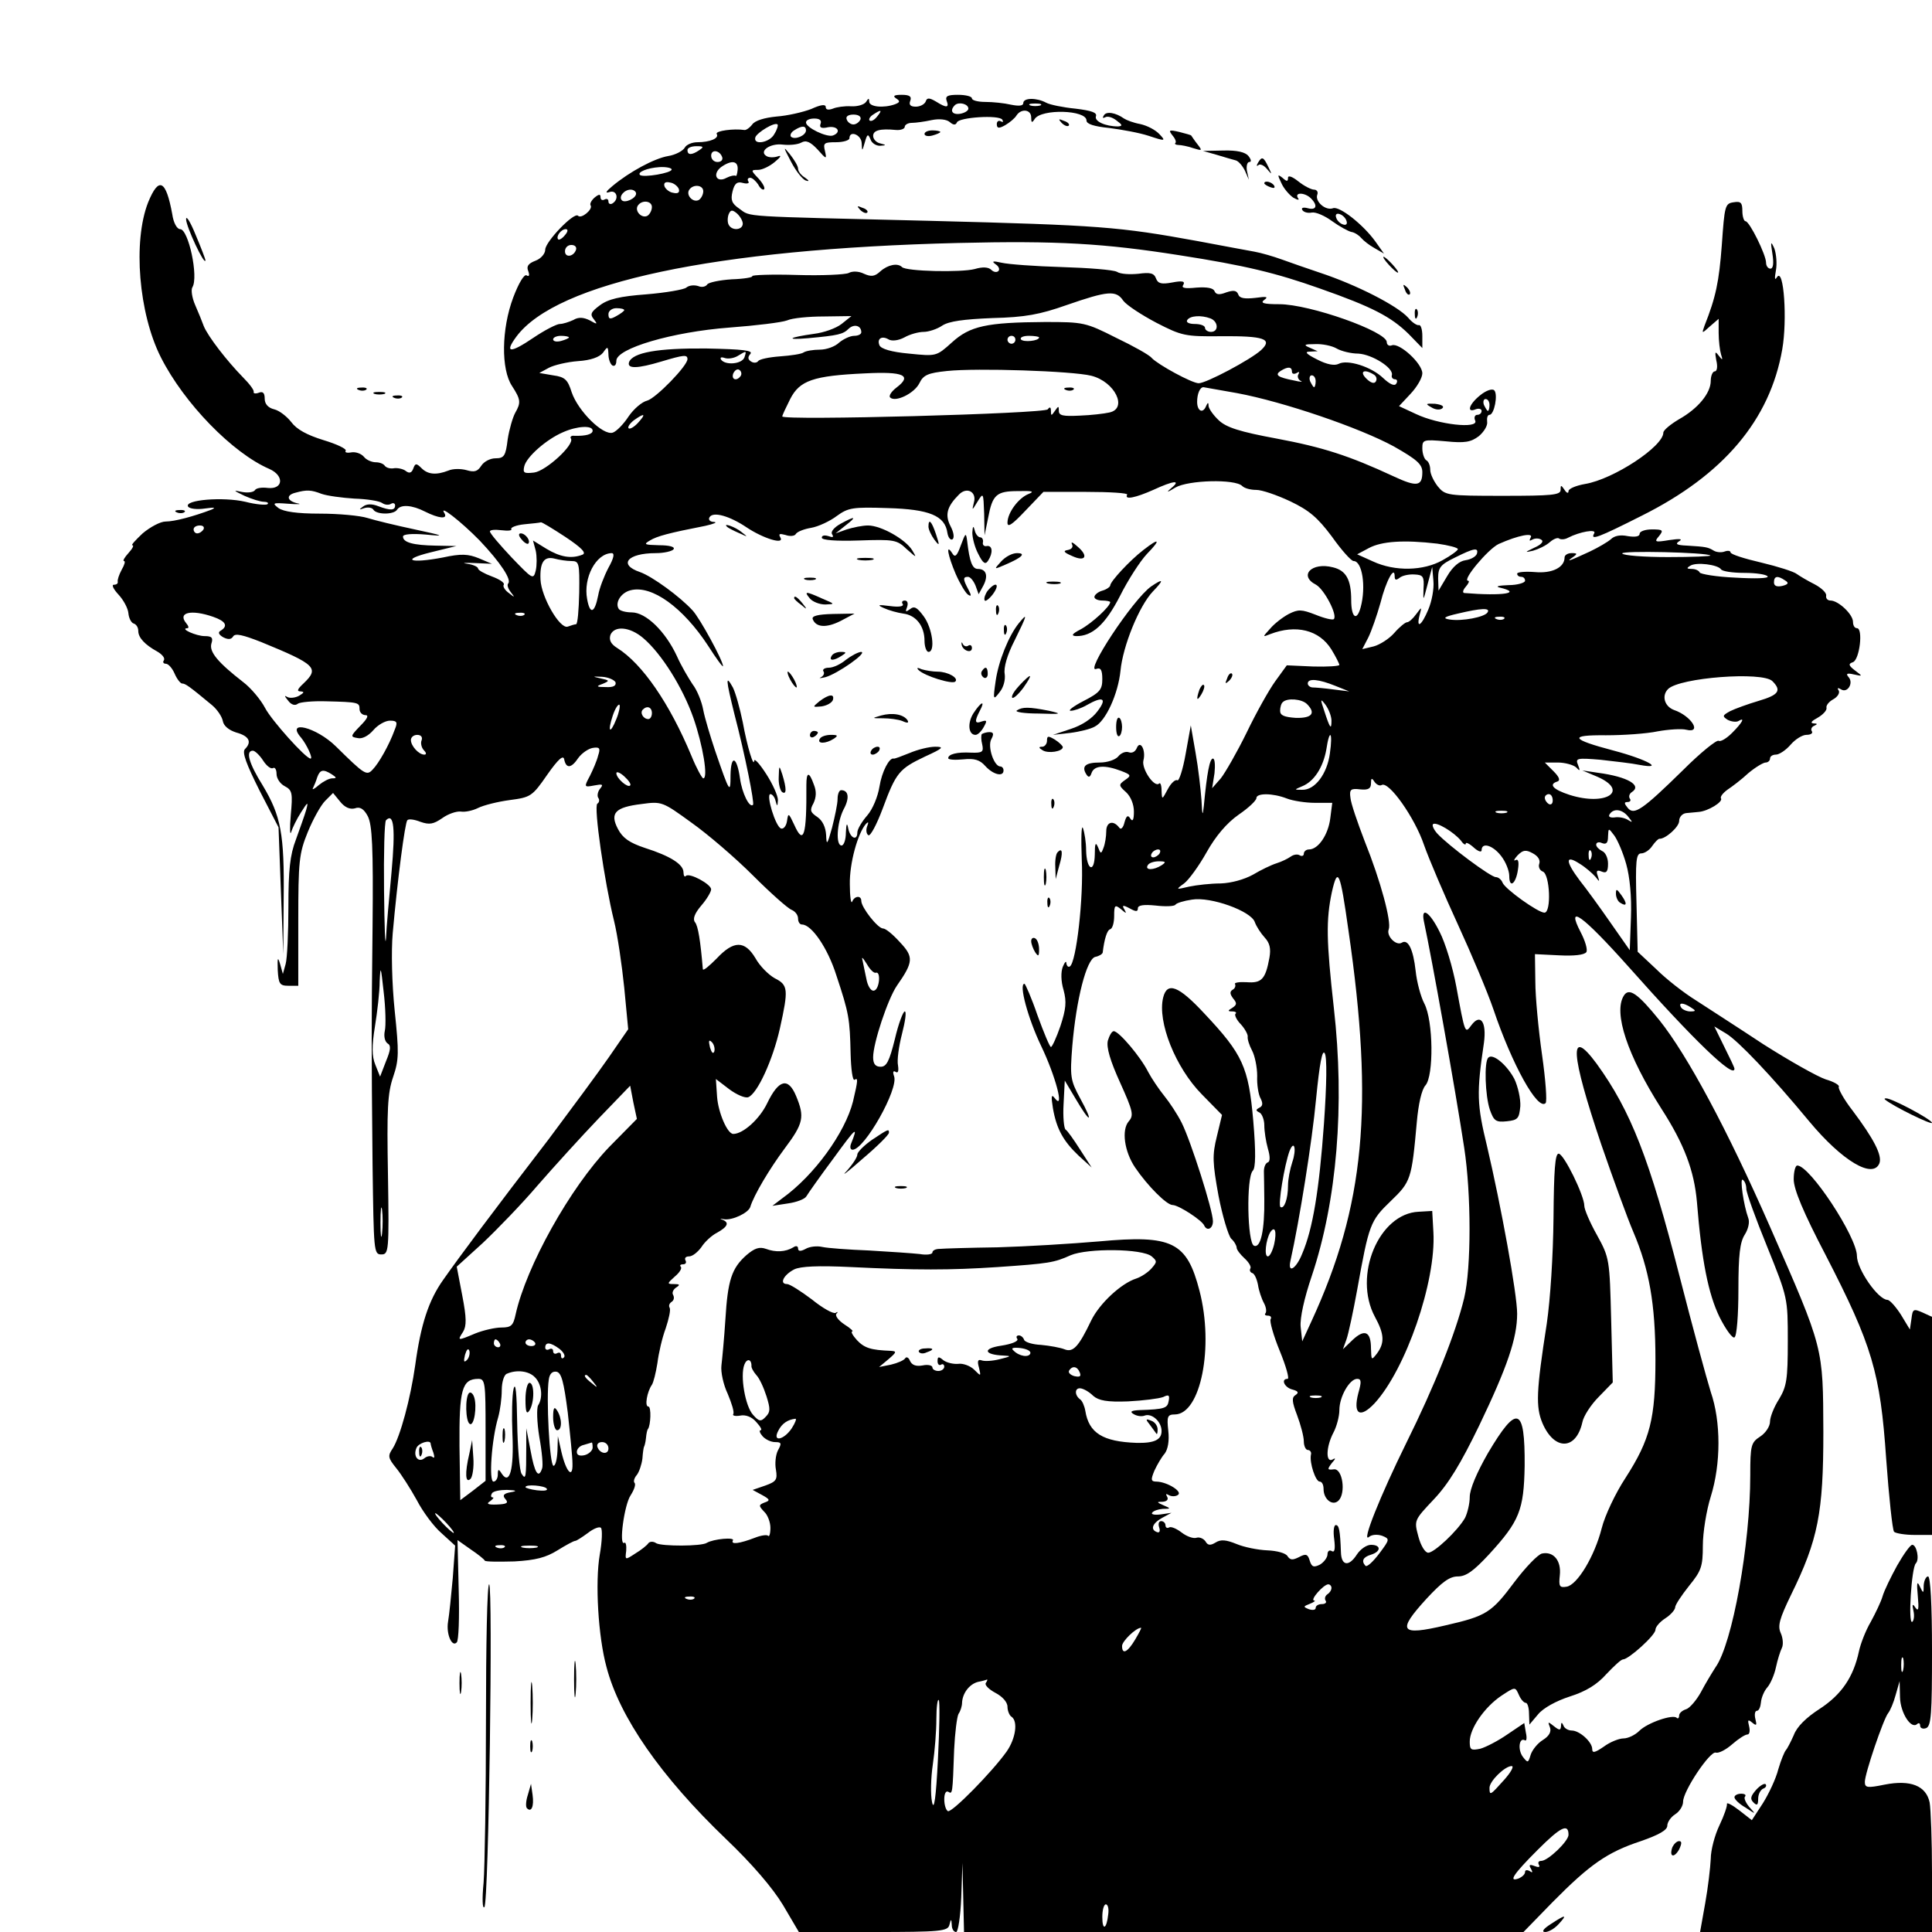 <?xml version="1.0" standalone="no"?>
<!DOCTYPE svg PUBLIC "-//W3C//DTD SVG 20010904//EN"
 "http://www.w3.org/TR/2001/REC-SVG-20010904/DTD/svg10.dtd">
<svg version="1.0" xmlns="http://www.w3.org/2000/svg"
 width="489pt" height="489pt" viewBox="0 0 489 489"
 preserveAspectRatio="xMidYMid meet">
<g transform="translate(0,489) scale(0.1,-0.1)"
fill="#000000" stroke="none">
<path d="M2268 4641 c11 -7 10 -10 -3 -15 -28 -10 -65 -7 -65 7 0 9 -2 9 -8
-1 -5 -7 -22 -12 -38 -11 -16 1 -37 -2 -46 -6 -11 -4 -18 -3 -18 4 0 8 -13 6
-37 -5 -21 -8 -60 -17 -88 -19 -30 -3 -54 -10 -61 -20 -7 -9 -16 -15 -20 -14
-26 4 -74 -2 -70 -10 7 -11 -17 -21 -49 -21 -13 0 -28 -6 -32 -14 -5 -8 -23
-18 -42 -21 -35 -6 -98 -40 -141 -76 -17 -14 -19 -19 -7 -15 18 6 25 -18 7
-29 -5 -3 -10 -1 -10 5 0 6 -4 8 -10 5 -5 -3 -10 -1 -10 6 0 8 -4 8 -15 -1 -8
-7 -13 -16 -10 -20 6 -10 -24 -35 -32 -26 -10 10 -83 -66 -83 -86 0 -10 -11
-23 -25 -28 -18 -7 -23 -14 -18 -26 4 -11 2 -15 -4 -11 -6 4 -20 -19 -34 -56
-30 -80 -31 -182 -3 -224 22 -34 23 -42 8 -68 -6 -11 -15 -41 -19 -67 -5 -42
-9 -48 -31 -48 -13 0 -29 -8 -36 -19 -9 -14 -17 -17 -37 -11 -14 4 -35 4 -46
-1 -31 -12 -52 -10 -68 6 -13 13 -16 13 -21 -1 -4 -11 -10 -13 -19 -6 -6 5
-20 8 -29 7 -10 -2 -20 1 -24 6 -3 5 -13 9 -23 9 -10 0 -24 6 -30 14 -7 8 -21
13 -32 11 -11 -2 -17 0 -14 4 3 5 -23 17 -56 27 -42 13 -68 27 -82 46 -11 14
-30 29 -43 32 -16 4 -24 14 -24 27 0 15 -5 19 -15 15 -8 -3 -14 -2 -13 2 2 4
-11 21 -27 37 -42 43 -88 103 -99 129 -4 11 -14 36 -22 54 -8 18 -11 39 -7 45
16 26 -10 147 -31 147 -8 0 -17 16 -20 38 -16 87 -34 96 -61 30 -39 -99 -24
-281 32 -392 59 -117 182 -243 275 -283 38 -17 35 -52 -4 -48 -15 2 -30 0 -33
-6 -4 -5 -18 -7 -33 -4 -23 5 -22 4 7 -10 18 -8 40 -15 49 -15 8 0 13 -3 9 -6
-3 -3 -29 -1 -56 6 -56 13 -155 5 -145 -12 4 -6 23 -8 43 -5 23 3 29 3 16 -3
-45 -17 -93 -30 -116 -30 -13 0 -39 -14 -58 -30 -18 -17 -30 -30 -26 -30 5 0
0 -9 -10 -20 -10 -11 -15 -20 -11 -20 4 0 1 -10 -6 -22 -7 -13 -11 -26 -10
-30 1 -5 -3 -8 -10 -8 -6 0 -1 -11 12 -25 13 -14 24 -35 25 -47 1 -12 7 -24
13 -26 7 -2 12 -10 12 -19 0 -17 17 -35 48 -52 12 -7 20 -16 17 -22 -4 -5 -1
-9 5 -9 6 0 16 -11 22 -25 6 -14 15 -25 19 -25 8 0 17 -6 76 -55 13 -11 25
-29 27 -40 2 -12 15 -23 34 -29 33 -9 40 -24 22 -42 -8 -8 4 -39 37 -105 l48
-93 6 -161 6 -160 1 140 c2 165 -7 210 -53 287 -35 56 -44 88 -25 88 5 0 17
-11 26 -25 9 -14 20 -22 25 -19 5 3 9 -4 9 -15 0 -11 9 -25 21 -31 19 -10 20
-18 15 -73 -3 -34 -2 -53 1 -43 3 10 14 33 25 50 17 27 19 28 13 6 -4 -14 -16
-47 -26 -75 -15 -39 -19 -77 -19 -170 0 -66 -3 -131 -7 -145 l-7 -25 -7 25
c-6 20 -7 16 -6 -15 2 -35 5 -40 27 -40 l25 0 0 165 c0 150 2 170 24 224 13
32 33 68 44 79 l20 20 18 -22 c12 -15 25 -20 37 -17 13 5 23 -1 33 -20 11 -22
14 -77 12 -278 -3 -278 -3 -287 0 -606 3 -216 3 -225 22 -225 19 0 20 7 17
200 -3 168 -1 208 13 249 15 44 15 62 4 168 -7 68 -9 151 -5 196 12 135 31
280 37 286 3 4 18 2 33 -4 23 -8 33 -6 55 9 15 11 36 18 47 17 10 -2 30 2 44
9 14 7 50 16 80 20 53 7 57 9 95 64 28 40 41 51 43 39 5 -24 18 -23 36 4 9 12
25 23 36 25 18 3 20 -1 14 -19 -3 -13 -13 -36 -21 -52 -15 -28 -15 -29 11 -24
21 4 24 3 15 -8 -6 -7 -8 -18 -5 -23 4 -5 3 -12 -2 -15 -10 -6 18 -199 42
-296 9 -36 20 -112 26 -170 l10 -105 -49 -71 c-27 -39 -96 -132 -152 -207
-140 -182 -227 -299 -267 -356 -37 -52 -57 -113 -71 -216 -12 -85 -38 -181
-57 -211 -13 -19 -12 -24 9 -50 13 -16 36 -52 52 -81 15 -29 43 -67 63 -84
l34 -31 -6 -82 c-4 -44 -9 -94 -12 -111 -5 -31 10 -65 22 -52 5 4 7 64 5 133
l-3 126 34 -24 c18 -12 34 -25 35 -28 2 -3 35 -3 75 -2 54 3 80 10 109 28 21
13 41 24 45 24 3 0 17 9 32 20 14 11 29 17 33 13 4 -4 3 -35 -3 -68 -12 -70
-4 -207 17 -284 33 -127 138 -278 303 -436 67 -64 118 -124 144 -167 l40 -68
188 0 c171 0 189 2 193 18 4 16 5 16 6 0 0 -10 5 -18 11 -18 5 0 11 39 13 88
l3 87 2 -87 2 -88 708 0 708 0 74 76 c94 95 138 126 223 154 46 16 67 28 67
39 0 9 9 22 20 29 11 7 20 21 20 32 0 27 69 130 83 124 7 -2 25 7 41 21 16 14
33 25 39 25 5 0 7 9 4 21 -4 16 -3 18 8 9 11 -9 12 -7 8 9 -3 12 -1 21 4 21 5
0 9 10 10 21 1 12 8 29 16 38 8 9 18 32 22 51 4 19 11 41 15 49 4 8 3 25 -3
38 -8 18 -3 36 26 96 69 140 82 209 82 412 -1 217 2 208 -135 520 -109 248
-209 434 -280 523 -55 68 -77 83 -90 62 -27 -43 9 -151 95 -286 58 -90 83
-157 90 -236 12 -150 29 -233 57 -291 16 -32 33 -55 38 -52 6 3 10 58 10 121
0 89 4 120 16 139 9 14 13 32 9 42 -12 33 -22 103 -14 97 5 -3 9 -13 9 -23 0
-10 24 -76 53 -147 52 -129 52 -129 52 -239 0 -97 -3 -114 -22 -146 -13 -20
-23 -46 -23 -57 0 -12 -11 -29 -25 -38 -23 -15 -25 -22 -25 -98 0 -174 -45
-426 -88 -486 -9 -14 -26 -42 -37 -63 -11 -20 -28 -40 -37 -43 -10 -3 -18 -10
-18 -16 0 -6 -3 -9 -6 -6 -9 10 -74 -12 -95 -33 -10 -10 -28 -19 -40 -19 -11
0 -34 -9 -50 -21 -22 -15 -29 -17 -29 -6 0 18 -32 47 -52 47 -9 0 -19 6 -21
13 -4 9 -6 8 -6 -2 -1 -11 -4 -11 -18 0 -15 12 -16 12 -10 -3 4 -11 -2 -22
-18 -32 -13 -8 -27 -25 -31 -38 -6 -20 -7 -21 -20 -4 -13 18 -9 50 6 41 4 -2
5 7 2 20 l-4 24 -43 -29 c-23 -16 -54 -32 -68 -36 -24 -5 -27 -3 -27 18 0 33
37 87 80 116 35 23 35 23 44 3 5 -12 13 -21 18 -21 4 0 8 -12 8 -27 l1 -28 22
26 c13 16 46 34 80 45 41 13 69 30 93 57 19 20 37 37 42 37 14 0 82 61 82 75
0 7 11 20 25 29 14 9 25 22 25 28 0 6 16 30 35 54 31 38 35 49 35 102 0 33 9
89 20 124 26 83 26 190 0 265 -10 32 -46 164 -79 293 -76 297 -123 418 -210
538 -71 96 -66 26 12 -205 30 -87 66 -186 81 -221 40 -94 56 -182 56 -323 0
-150 -13 -202 -76 -300 -25 -38 -52 -95 -60 -127 -18 -71 -62 -144 -89 -148
-18 -3 -20 1 -17 29 4 37 -16 61 -45 55 -10 -2 -41 -34 -69 -71 -59 -79 -71
-87 -176 -111 -115 -27 -123 -15 -47 68 39 42 58 56 79 56 21 0 40 14 79 56
77 84 88 112 90 224 1 150 -19 157 -93 32 -28 -49 -46 -91 -46 -111 0 -17 -6
-41 -12 -53 -19 -33 -78 -88 -93 -88 -8 0 -19 18 -25 41 -11 41 -11 41 39 94
37 39 68 90 115 187 71 148 96 221 96 283 0 50 -41 274 -76 423 -26 107 -27
135 -8 263 7 53 -9 75 -32 44 -16 -22 -16 -22 -38 98 -9 49 -28 111 -42 138
-25 51 -48 66 -40 27 20 -93 79 -422 102 -573 18 -117 18 -304 0 -380 -21 -88
-76 -225 -146 -366 -67 -136 -115 -256 -95 -239 7 6 21 7 33 3 20 -8 20 -9 -7
-45 -16 -21 -31 -35 -35 -31 -11 12 -6 22 14 28 26 8 26 25 0 25 -11 0 -27
-11 -36 -25 -20 -31 -39 -28 -40 6 -2 57 -5 69 -13 69 -5 0 -7 -16 -4 -36 3
-25 1 -34 -6 -30 -6 4 -11 0 -11 -8 0 -8 -9 -20 -19 -26 -16 -8 -21 -6 -26 10
-5 17 -10 18 -27 9 -16 -8 -22 -8 -29 2 -4 8 -27 14 -51 15 -24 1 -59 8 -78
16 -27 11 -40 12 -53 4 -13 -8 -20 -8 -26 3 -5 7 -15 11 -22 9 -8 -3 -25 3
-38 13 -13 10 -27 16 -32 13 -5 -3 -9 0 -9 5 0 6 -5 11 -11 11 -6 0 -8 -7 -5
-16 3 -9 1 -14 -5 -12 -18 6 -13 22 12 36 l24 13 -27 -4 c-15 -2 -25 0 -22 4
3 5 15 9 27 10 21 0 21 1 2 9 -18 8 -18 9 -2 9 11 1 15 6 11 13 -4 7 -3 8 4 4
7 -4 17 -4 23 0 14 8 -26 33 -53 34 -15 0 -16 4 -6 28 7 15 18 34 26 43 8 11
12 32 9 58 -4 36 -2 41 17 41 65 1 99 171 62 313 -32 124 -69 142 -254 125
-70 -6 -185 -13 -257 -15 -71 -1 -138 -3 -147 -4 -10 0 -18 -4 -18 -9 0 -5
-15 -7 -32 -4 -18 2 -76 6 -128 9 -52 2 -106 6 -119 9 -13 3 -32 1 -42 -5 -13
-7 -19 -6 -19 1 0 6 -5 8 -12 3 -20 -12 -45 -13 -69 -4 -17 6 -29 2 -50 -16
-37 -33 -47 -63 -53 -163 -3 -47 -8 -99 -10 -116 -2 -17 5 -49 16 -72 10 -24
17 -46 14 -51 -3 -4 5 -6 17 -4 14 3 30 -3 41 -16 11 -12 16 -21 11 -21 -4 0
-2 -7 5 -15 7 -8 21 -15 32 -15 16 0 17 -3 7 -21 -6 -12 -8 -34 -5 -49 4 -25
1 -30 -27 -40 l-32 -11 24 -13 c20 -11 21 -14 6 -19 -15 -6 -15 -8 -1 -23 9
-8 16 -27 16 -41 0 -15 -3 -24 -6 -20 -3 3 -18 1 -33 -5 -39 -15 -62 -18 -56
-7 6 9 -49 4 -66 -6 -13 -9 -114 -9 -128 -1 -7 5 -16 5 -20 0 -3 -5 -18 -17
-33 -26 -26 -17 -26 -17 -23 7 1 13 -1 23 -5 20 -14 -8 0 96 16 120 9 14 14
28 10 32 -3 3 -1 12 6 20 6 8 12 26 14 41 1 15 3 28 4 30 1 1 4 11 5 22 1 11
3 21 5 23 7 9 9 57 1 57 -10 0 -3 38 9 55 4 6 10 30 14 55 3 25 12 64 21 88 8
24 13 47 10 52 -3 5 -1 11 5 15 6 4 7 11 4 17 -4 6 0 14 7 19 11 7 10 9 -5 9
-18 0 -18 1 2 19 12 10 19 21 15 25 -3 3 -1 6 6 6 7 0 9 5 6 10 -3 6 1 10 9
10 9 0 22 11 31 23 8 13 26 30 40 37 27 15 32 26 13 33 -7 2 -5 3 5 1 21 -3
61 16 66 31 9 30 49 97 87 148 48 64 51 80 29 133 -20 48 -44 42 -73 -18 -19
-40 -61 -78 -86 -78 -15 0 -38 54 -41 94 l-3 45 34 -26 c19 -14 40 -23 48 -20
23 9 62 94 80 174 22 99 21 110 -13 127 -16 9 -38 31 -49 51 -27 45 -55 45
-98 -1 -19 -19 -34 -32 -35 -27 -6 71 -12 110 -20 119 -6 8 -1 22 16 42 14 16
25 35 25 41 0 13 -55 43 -64 34 -3 -4 -6 1 -6 9 0 20 -32 41 -98 62 -39 13
-56 25 -68 48 -21 40 -7 55 60 63 51 7 53 6 126 -47 41 -29 111 -89 156 -134
45 -45 89 -84 98 -87 9 -4 16 -13 16 -22 0 -8 4 -15 10 -15 24 0 65 -59 87
-129 32 -96 34 -110 36 -198 1 -39 5 -69 10 -66 9 6 9 0 -4 -55 -20 -79 -98
-187 -179 -245 l-25 -19 39 6 c22 3 43 11 47 18 4 7 35 51 70 98 56 77 62 82
43 35 -3 -8 -2 -15 4 -15 30 0 117 154 105 186 -4 11 -2 15 4 11 6 -4 8 2 6
16 -3 13 2 49 10 80 8 31 12 57 7 57 -4 0 -16 -31 -25 -70 -14 -56 -21 -70
-36 -70 -13 0 -19 7 -19 24 0 36 37 147 60 181 42 60 43 73 8 110 -17 19 -36
35 -43 35 -13 0 -55 53 -55 70 0 14 -17 13 -23 -2 -3 -7 -6 13 -6 44 -1 53 20
129 41 153 6 6 7 4 3 -6 -4 -10 -2 -20 3 -23 5 -3 21 27 36 67 34 92 42 101
107 132 46 21 50 25 26 25 -15 0 -44 -7 -65 -16 -20 -8 -38 -15 -40 -14 -11 3
-30 -33 -36 -71 -4 -25 -17 -57 -31 -73 -14 -16 -25 -35 -25 -43 0 -22 -18
-15 -23 10 -3 16 -5 13 -6 -10 0 -18 -5 -33 -11 -33 -15 0 -12 57 5 91 16 29
13 49 -6 49 -5 0 -9 -10 -9 -22 0 -13 -7 -45 -14 -73 -12 -43 -14 -46 -15 -19
-1 20 -9 37 -22 46 -18 12 -20 17 -10 35 7 15 8 30 1 47 -12 34 -19 33 -19 -1
1 -129 -7 -154 -31 -100 -14 30 -15 30 -18 9 -2 -13 -9 -21 -15 -19 -14 4 -39
87 -27 87 5 0 11 -8 13 -17 4 -15 5 -15 6 2 0 11 -13 40 -29 65 -16 25 -30 41
-31 35 -1 -20 -18 36 -29 97 -7 34 -18 74 -25 88 -19 34 -18 21 4 -68 27 -103
51 -225 47 -229 -9 -9 -28 30 -33 67 -8 56 -23 61 -24 8 0 -48 -2 -46 -39 62
-12 36 -26 82 -30 103 -4 22 -16 51 -27 65 -10 15 -29 47 -40 72 -29 62 -78
110 -114 110 -15 0 -30 4 -33 9 -10 16 6 41 30 47 54 14 133 -44 196 -140 21
-33 38 -56 38 -52 0 14 -59 122 -77 141 -32 35 -102 86 -133 97 -56 19 -32 48
40 48 21 0 42 5 45 10 4 6 -11 10 -37 10 -37 1 -40 2 -23 12 18 11 48 19 140
37 22 5 32 9 22 10 -10 0 -15 6 -11 12 9 15 51 3 94 -26 42 -28 97 -45 85 -25
-5 9 -2 10 13 6 11 -4 23 -3 26 2 3 6 21 13 39 16 18 3 48 17 65 30 29 21 40
23 129 20 105 -3 145 -19 151 -63 2 -12 8 -19 13 -16 5 4 3 18 -5 33 -15 29
-9 50 21 80 20 21 46 7 38 -20 -5 -21 -5 -21 9 2 15 24 15 24 17 -30 l1 -55 9
44 c11 59 21 68 76 68 36 1 42 -1 27 -7 -26 -10 -54 -48 -54 -73 0 -13 12 -5
45 30 l46 48 108 0 c60 0 107 -3 104 -7 -8 -14 21 -8 66 12 52 24 72 26 45 4
-13 -11 -10 -11 11 2 33 19 151 22 169 4 6 -6 21 -10 36 -10 14 0 52 -13 86
-29 48 -23 69 -41 105 -89 24 -34 49 -62 55 -62 22 0 32 -65 18 -117 -10 -37
-24 -26 -24 18 0 52 -13 75 -46 83 -54 14 -88 -21 -43 -44 21 -12 55 -77 45
-87 -3 -3 -24 2 -46 11 -36 14 -44 14 -68 2 -15 -8 -36 -24 -47 -37 -20 -22
-20 -22 0 -14 65 25 124 11 155 -39 11 -18 20 -36 20 -39 0 -3 -30 -5 -66 -4
l-67 3 -29 -40 c-16 -22 -49 -81 -73 -131 -24 -49 -54 -101 -65 -115 l-22 -25
6 38 c2 20 1 37 -4 37 -8 0 -15 -35 -23 -120 -3 -28 -4 -24 -6 15 -2 28 -8 81
-15 120 l-12 69 -13 -72 c-7 -40 -17 -70 -21 -67 -5 3 -16 -7 -24 -22 -15 -28
-15 -28 -16 -4 0 13 -3 21 -6 18 -12 -12 -45 37 -40 58 7 26 -8 54 -17 31 -4
-9 -12 -13 -20 -10 -8 3 -20 -2 -27 -11 -7 -8 -27 -15 -46 -15 -36 0 -47 -9
-35 -29 6 -10 10 -9 14 3 7 19 34 20 74 5 26 -10 27 -12 11 -23 -17 -12 -17
-14 2 -31 12 -11 20 -31 20 -49 0 -21 -3 -27 -9 -18 -6 10 -10 8 -15 -10 -3
-13 -9 -19 -13 -13 -15 20 -33 15 -33 -9 0 -13 -3 -32 -7 -42 -6 -16 -7 -16
-14 2 -6 14 -8 9 -8 -19 -1 -49 -21 -39 -22 11 0 20 -4 45 -8 56 -4 10 -5 -26
-3 -80 5 -97 -14 -260 -30 -270 -4 -3 -8 1 -9 8 0 7 -4 3 -9 -9 -5 -13 -5 -36
2 -59 8 -30 6 -48 -8 -91 -10 -29 -21 -53 -24 -53 -3 0 -18 36 -34 80 -15 44
-31 80 -33 80 -15 0 9 -88 42 -157 37 -77 60 -165 35 -133 -9 12 -10 6 -5 -25
9 -52 26 -83 65 -120 l33 -30 -29 45 c-16 25 -32 48 -37 51 -4 3 -7 32 -5 65
l3 59 28 -47 c37 -63 46 -62 11 2 -25 46 -26 55 -20 132 10 119 36 220 58 226
10 2 18 7 19 11 4 34 11 57 19 59 6 2 10 17 10 34 0 27 2 29 17 17 14 -12 15
-12 9 -1 -7 11 -4 12 13 3 16 -9 21 -9 21 0 0 8 15 10 45 7 25 -3 47 -2 50 2
2 4 21 10 42 13 47 8 150 -29 159 -57 4 -11 15 -28 25 -39 13 -14 16 -28 12
-51 -10 -55 -20 -65 -58 -62 -18 1 -32 -1 -29 -5 2 -4 0 -11 -6 -14 -8 -5 -7
-11 1 -22 10 -12 10 -16 -2 -24 -12 -7 -12 -9 0 -9 8 0 12 -3 8 -6 -3 -3 3
-16 14 -27 10 -11 18 -26 17 -31 -1 -6 4 -22 11 -35 7 -13 13 -42 13 -64 -1
-22 3 -48 9 -58 6 -12 5 -19 -4 -23 -9 -5 -9 -7 1 -12 6 -3 12 -18 12 -32 0
-15 4 -41 9 -59 6 -20 6 -33 0 -35 -6 -2 -10 -12 -10 -23 0 -11 1 -42 1 -70 1
-78 -9 -125 -26 -118 -17 6 -20 173 -3 190 7 7 8 45 1 127 -12 135 -26 167
-124 271 -65 70 -94 81 -104 40 -15 -61 31 -177 98 -245 l51 -52 -13 -54 c-12
-48 -11 -67 4 -150 10 -52 25 -101 32 -109 8 -7 14 -18 14 -23 0 -5 9 -17 20
-27 11 -10 17 -21 15 -25 -3 -5 -1 -10 4 -12 6 -1 12 -15 15 -30 2 -14 9 -35
15 -46 6 -11 7 -22 4 -26 -3 -3 -1 -6 6 -6 7 0 10 -4 7 -9 -3 -5 7 -41 23 -80
16 -39 25 -71 20 -71 -18 0 -8 -22 12 -27 15 -4 17 -8 8 -14 -10 -6 -9 -17 4
-51 9 -24 17 -54 17 -66 0 -12 5 -22 10 -22 6 0 10 -6 8 -12 -4 -21 12 -68 22
-68 6 0 10 -8 10 -19 0 -26 23 -44 38 -29 19 19 10 82 -12 79 -17 -2 -17 0 -5
16 10 11 10 14 2 9 -18 -10 -17 32 2 68 8 15 15 41 15 57 0 34 26 79 45 79 11
0 11 -8 3 -36 -14 -54 4 -65 41 -26 79 86 156 308 149 433 l-3 54 -34 -2
c-101 -4 -167 -162 -111 -266 24 -44 25 -66 5 -93 -14 -18 -14 -17 -15 13 0
43 -16 50 -46 22 l-25 -24 9 25 c5 14 17 70 27 125 30 167 33 175 85 225 51
49 53 55 66 200 4 45 12 82 22 93 21 24 20 163 -3 207 -9 17 -19 54 -22 83 -6
54 -19 81 -35 71 -14 -9 -40 17 -33 34 7 19 -20 121 -61 223 -18 47 -35 96
-36 110 -3 21 1 24 25 21 20 -2 27 2 27 15 0 14 2 15 9 4 5 -7 13 -11 18 -8
18 11 84 -83 107 -151 13 -37 52 -128 86 -202 34 -74 75 -171 90 -215 47 -139
112 -257 132 -237 4 4 0 59 -9 122 -9 63 -17 147 -17 185 l-1 70 61 -3 c38 -2
64 1 69 8 4 6 -3 29 -14 50 -39 75 4 44 121 -87 165 -186 268 -285 268 -258 0
3 -12 28 -26 56 l-25 51 30 -18 c30 -18 114 -106 210 -222 84 -101 162 -147
178 -106 7 20 -14 61 -68 133 -22 28 -37 56 -35 60 3 4 -12 13 -33 19 -21 7
-92 47 -158 89 -65 43 -143 93 -172 112 -29 18 -74 53 -99 78 l-47 44 -3 124
c-3 107 -1 125 12 125 8 0 21 8 28 19 7 10 15 18 18 18 15 -1 50 30 50 45 0
10 8 19 18 20 9 1 24 2 32 3 23 2 61 25 56 34 -3 4 5 14 16 22 12 8 36 26 53
42 18 15 38 27 44 27 6 0 11 5 11 10 0 6 7 10 15 10 8 0 25 11 37 25 12 14 30
25 40 25 11 0 17 4 14 9 -4 5 0 12 6 14 9 4 8 6 -2 6 -9 1 -5 6 10 14 14 8 24
19 23 25 -2 6 6 16 17 22 11 6 17 16 14 22 -5 7 -2 8 6 3 16 -10 32 16 19 31
-8 9 -4 11 13 7 23 -5 23 -5 3 10 -17 13 -17 17 -5 21 17 7 26 86 10 86 -6 0
-10 7 -10 16 0 19 -37 54 -57 54 -7 0 -12 5 -11 12 2 7 -12 20 -29 29 -18 9
-38 21 -45 26 -7 6 -48 19 -90 29 -43 10 -78 21 -78 26 0 4 -7 5 -15 2 -8 -3
-20 -2 -27 2 -15 9 -19 10 -68 13 -26 1 -31 4 -20 11 10 6 2 7 -25 3 -36 -6
-39 -5 -26 10 12 15 10 17 -18 17 -17 0 -31 -5 -31 -11 0 -7 -11 -9 -30 -6
-19 4 -34 1 -43 -8 -8 -7 -32 -21 -53 -31 -54 -25 -61 -27 -44 -15 13 9 13 11
-2 11 -10 0 -18 -5 -18 -11 0 -25 -31 -41 -75 -37 -25 2 -45 0 -45 -4 0 -5 5
-8 10 -8 6 0 10 -4 10 -10 0 -5 -19 -11 -42 -11 -24 -1 -34 -3 -23 -6 60 -14
9 -22 -89 -14 -5 1 -3 8 4 16 7 8 10 15 6 15 -17 0 50 80 77 93 49 22 90 30
81 16 -4 -8 -3 -9 4 -5 7 4 17 4 23 0 7 -4 1 -12 -17 -20 -25 -12 -26 -13 -4
-8 14 4 33 13 43 22 9 8 20 12 23 9 4 -3 14 -3 23 2 29 15 73 23 66 11 -11
-19 10 -11 121 45 206 103 324 242 355 421 13 74 4 207 -13 183 -6 -10 -7 -5
-3 17 3 16 1 41 -4 55 -9 20 -10 18 -5 -13 4 -25 2 -38 -5 -38 -6 0 -11 7 -11
15 0 20 -42 105 -52 105 -4 0 -8 12 -8 26 0 21 -4 25 -22 22 -22 -3 -23 -9
-30 -108 -7 -93 -15 -132 -44 -205 -7 -20 -7 -20 14 -1 l22 19 0 -36 c0 -19 3
-44 6 -54 5 -15 4 -16 -6 -3 -9 12 -10 10 -6 -12 4 -16 2 -28 -4 -28 -5 0 -10
-11 -10 -24 0 -31 -32 -70 -80 -97 -22 -13 -40 -28 -40 -34 0 -35 -126 -118
-198 -130 -23 -4 -42 -12 -42 -18 0 -7 -5 -5 -10 3 -9 13 -10 13 -10 0 0 -13
-22 -15 -146 -15 -141 0 -146 1 -165 24 -10 13 -19 31 -19 42 0 10 -4 21 -10
24 -5 3 -10 17 -10 30 0 22 2 23 59 18 49 -5 64 -2 84 13 13 11 23 27 21 37
-1 9 1 17 6 17 12 0 22 52 12 62 -5 5 -20 0 -35 -12 -29 -23 -36 -46 -12 -36
8 3 15 1 15 -4 0 -6 -5 -10 -11 -10 -6 0 -9 -7 -5 -15 8 -21 -93 -10 -150 17
l-43 20 29 31 c17 18 30 41 30 52 0 25 -58 78 -77 71 -7 -3 -13 1 -13 8 0 27
-195 96 -272 96 -40 0 -49 3 -38 11 11 8 6 9 -23 5 -27 -3 -40 -1 -43 9 -4 10
-12 11 -30 5 -18 -7 -26 -6 -30 3 -3 8 -19 11 -46 9 -29 -3 -39 -1 -33 7 5 9
-2 11 -28 6 -27 -5 -36 -3 -41 10 -5 14 -15 16 -45 12 -21 -2 -45 -1 -54 5 -9
5 -72 10 -139 12 -68 2 -136 7 -153 11 -22 5 -26 4 -15 -4 8 -5 11 -13 7 -17
-4 -4 -12 -3 -18 3 -7 7 -22 8 -42 2 -34 -9 -174 -6 -184 5 -11 11 -36 6 -55
-11 -14 -13 -23 -14 -41 -6 -14 7 -30 7 -39 2 -8 -4 -67 -7 -131 -5 -64 2
-115 0 -113 -3 2 -3 -21 -7 -52 -8 -31 -2 -59 -8 -62 -13 -4 -6 -14 -8 -23 -4
-10 3 -23 2 -30 -4 -6 -5 -52 -13 -101 -17 -67 -5 -97 -12 -118 -28 -23 -17
-25 -23 -15 -35 10 -13 9 -14 -10 -3 -16 8 -29 9 -42 1 -11 -5 -26 -10 -34
-10 -8 0 -39 -16 -67 -35 -59 -40 -74 -39 -43 3 102 137 503 222 1118 237 252
6 369 -1 560 -31 167 -26 245 -45 355 -84 134 -47 181 -72 225 -115 l35 -36 0
31 c0 16 -4 29 -9 27 -5 -1 -17 7 -27 19 -27 30 -130 83 -224 114 -30 10 -73
25 -95 33 -22 8 -53 17 -70 20 -16 3 -82 15 -145 27 -198 36 -245 40 -675 51
-488 12 -453 9 -484 31 -19 13 -22 22 -17 43 5 21 12 26 26 22 11 -3 18 -1 14
4 -3 5 -1 9 5 9 5 0 14 -8 20 -17 5 -10 12 -15 15 -12 3 3 -3 15 -14 27 -20
21 -20 22 -1 22 10 0 29 9 42 20 16 13 18 18 7 14 -9 -3 -22 -3 -28 1 -20 12
9 33 41 29 17 -2 38 0 47 5 12 7 23 2 41 -17 23 -26 24 -26 19 -4 -5 20 -2 22
28 22 19 0 34 5 34 10 0 21 30 9 31 -12 1 -22 1 -22 8 2 6 21 8 22 14 8 3 -10
14 -17 24 -17 17 1 17 2 1 6 -10 2 -18 11 -18 19 0 14 17 19 58 15 12 -1 22 3
22 8 0 5 8 10 18 10 9 0 32 3 50 7 19 4 38 2 46 -5 9 -8 15 -8 18 -1 4 13 107
20 115 7 3 -6 2 -7 -4 -4 -5 3 -10 0 -10 -7 0 -11 5 -12 21 -3 12 7 25 18 29
25 12 18 37 15 37 -5 0 -14 2 -15 9 -4 17 26 131 23 131 -4 0 -9 19 -15 58
-19 31 -4 76 -12 100 -20 42 -14 43 -13 27 4 -10 11 -31 22 -49 26 -17 3 -35
10 -41 14 -21 15 -45 19 -51 8 -4 -6 -3 -8 3 -5 6 4 19 0 29 -8 15 -11 16 -14
4 -15 -32 0 -61 13 -56 26 3 9 -11 14 -52 19 -31 3 -65 10 -74 15 -24 13 -58
13 -58 -1 0 -7 -11 -8 -31 -4 -17 4 -46 7 -65 7 -19 0 -34 4 -34 9 0 5 -16 9
-35 9 -26 0 -33 -3 -29 -15 7 -18 0 -19 -27 -2 -17 10 -23 10 -26 0 -3 -7 -14
-13 -25 -13 -14 0 -18 5 -14 15 4 11 -2 15 -22 15 -19 0 -23 -3 -14 -9z m183
-26 c0 -5 -9 -11 -21 -13 -20 -3 -27 8 -13 22 10 9 34 3 34 -9z m182 8 c-7 -2
-19 -2 -25 0 -7 3 -2 5 12 5 14 0 19 -2 13 -5z m-413 -28 c-7 -9 -15 -13 -19
-10 -3 3 1 10 9 15 21 14 24 12 10 -5z m-42 -7 c-3 -7 -11 -13 -18 -13 -7 0
-15 6 -17 13 -3 7 4 12 17 12 13 0 20 -5 18 -12z m-101 -11 c-4 -10 2 -13 19
-9 25 4 34 -13 12 -21 -16 -5 -68 20 -68 33 0 6 9 10 21 10 14 0 19 -5 16 -13z
m-117 -26 c-11 -22 -55 -30 -48 -8 5 12 49 39 56 32 2 -2 -1 -13 -8 -24z m80
9 c0 -13 -28 -25 -38 -16 -3 4 0 11 8 16 20 13 30 12 30 0z m-270 -50 c-19
-13 -30 -13 -30 0 0 6 10 10 23 10 18 0 19 -2 7 -10z m58 -18 c2 -7 -3 -12
-12 -12 -9 0 -16 7 -16 16 0 17 22 14 28 -4z m39 -32 c-1 -10 -3 -17 -5 -15
-3 2 -13 0 -23 -5 -25 -14 -37 9 -14 27 27 19 44 16 42 -7z m-167 1 c0 -9 -71
-21 -80 -14 -8 7 18 18 49 20 17 1 31 -2 31 -6z m18 -49 c3 -9 -2 -13 -14 -10
-9 1 -19 9 -22 16 -3 9 2 13 14 10 9 -1 19 -9 22 -16z m62 -6 c0 -8 -5 -18
-11 -22 -14 -8 -33 11 -25 25 10 16 36 13 36 -3z m-170 -6 c0 -12 -28 -25 -36
-17 -9 9 6 27 22 27 8 0 14 -5 14 -10z m40 -34 c0 -8 -5 -18 -11 -22 -14 -8
-33 11 -25 25 10 16 36 13 36 -3z m230 -42 c0 -16 -26 -19 -35 -4 -4 6 -4 18
-1 27 5 12 9 13 21 3 8 -7 15 -19 15 -26z m-450 -29 c-7 -9 -15 -13 -17 -11
-7 7 7 26 19 26 6 0 6 -6 -2 -15z m28 -37 c-6 -18 -28 -21 -28 -4 0 9 7 16 16
16 9 0 14 -5 12 -12z m1385 -129 c8 -11 46 -36 84 -56 64 -33 73 -35 163 -34
110 1 132 -7 102 -35 -26 -24 -139 -84 -158 -84 -17 0 -103 47 -119 64 -5 7
-46 30 -90 51 -77 39 -83 40 -180 40 -148 -1 -190 -10 -236 -52 -39 -35 -39
-35 -108 -28 -45 4 -71 12 -75 21 -7 17 6 25 23 15 8 -5 25 -3 40 5 14 8 36
14 49 14 12 0 34 7 47 16 17 11 54 16 127 19 83 2 120 9 188 33 104 36 125 38
143 11z m-1263 -24 c0 -2 -9 -9 -20 -15 -16 -9 -20 -8 -20 5 0 8 9 15 20 15
11 0 20 -2 20 -5z m550 -35 c-14 -11 -45 -22 -70 -25 -64 -9 -74 -16 -15 -11
77 7 89 10 103 24 14 13 32 8 32 -9 0 -5 -8 -9 -18 -9 -10 0 -27 -8 -38 -17
-10 -10 -32 -18 -49 -18 -16 0 -35 -3 -41 -7 -5 -4 -32 -8 -60 -10 -27 -2 -52
-7 -55 -12 -4 -5 -12 -5 -18 -1 -8 5 -9 11 -2 19 8 9 -17 12 -112 14 -122 1
-186 -10 -195 -35 -5 -17 22 -16 82 2 57 17 66 18 66 6 0 -17 -80 -99 -102
-105 -13 -3 -34 -21 -47 -40 -13 -20 -31 -38 -40 -41 -25 -8 -88 55 -104 102
-10 32 -17 39 -47 43 l-35 6 24 13 c13 7 47 15 74 17 32 2 54 10 63 21 12 17
13 17 14 -4 0 -12 5 -25 10 -28 6 -3 10 2 10 12 0 31 141 73 287 84 67 5 132
13 145 18 13 6 55 10 93 10 l70 1 -25 -20z m934 14 c20 -8 21 -34 1 -34 -8 0
-15 5 -15 10 0 6 -12 10 -26 10 -14 0 -23 4 -19 10 7 11 35 13 59 4z m-1624
-48 c0 -2 -9 -6 -20 -9 -11 -3 -20 -1 -20 4 0 5 9 9 20 9 11 0 20 -2 20 -4z
m1130 -6 c0 -5 -4 -10 -10 -10 -5 0 -10 5 -10 10 0 6 5 10 10 10 6 0 10 -4 10
-10z m60 6 c0 -9 -40 -13 -46 -5 -3 5 6 9 20 9 14 0 26 -2 26 -4z m753 -28
c12 -7 37 -13 55 -13 35 -2 89 -36 85 -54 -2 -6 2 -11 8 -11 5 0 7 -5 3 -11
-4 -7 -16 -2 -33 14 -30 29 -91 48 -113 36 -10 -5 -29 -2 -54 11 -28 14 -33
20 -19 20 l20 1 -20 9 c-17 7 -14 9 13 9 18 1 43 -4 55 -11z m-1499 -23 c-7
-17 -49 -20 -59 -5 -3 5 0 7 9 4 8 -3 23 -1 33 5 23 14 23 14 17 -4z m-9 -46
c-10 -15 -25 -10 -19 6 4 8 10 12 15 9 5 -3 7 -10 4 -15z m887 0 c60 -15 93
-83 46 -93 -13 -3 -47 -7 -76 -8 -41 -2 -52 0 -52 12 0 13 -1 13 -10 0 -9 -13
-10 -13 -10 0 0 10 -3 11 -8 4 -7 -11 -672 -29 -672 -18 0 3 9 22 20 44 24 47
58 59 190 65 97 5 120 -5 79 -36 -13 -10 -20 -21 -16 -25 13 -13 61 10 74 36
10 21 22 26 70 31 75 8 317 0 365 -12z m508 10 c0 -5 5 -7 12 -3 6 4 8 3 4 -4
-3 -5 0 -13 6 -16 7 -3 0 -3 -17 1 -41 8 -49 14 -34 24 19 12 29 11 29 -2z
m207 -7 c7 -4 9 -12 5 -18 -4 -6 -13 -3 -24 8 -18 18 -5 25 19 10z m-147 -17
c0 -8 -2 -15 -4 -15 -2 0 -6 7 -10 15 -3 8 -1 15 4 15 6 0 10 -7 10 -15z
m-199 -30 c118 -22 311 -88 397 -135 58 -33 72 -45 72 -65 0 -36 -14 -38 -72
-11 -114 53 -180 74 -297 96 -92 17 -127 28 -146 46 -14 13 -25 29 -26 36 0
10 -2 10 -6 1 -8 -21 -23 -14 -23 10 0 20 7 37 16 37 1 0 39 -7 85 -15z m639
-30 c0 -8 -2 -15 -4 -15 -2 0 -6 7 -10 15 -3 8 -1 15 4 15 6 0 10 -7 10 -15z
m-2155 -45 c-10 -11 -21 -17 -24 -14 -3 3 3 12 13 20 28 20 32 17 11 -6z
m-115 -20 c0 -9 -17 -14 -47 -13 -7 1 -11 -3 -8 -7 10 -15 -63 -82 -93 -86
-26 -3 -29 -1 -25 16 6 24 56 68 98 86 36 16 75 18 75 4z m-686 -160 c14 -5
52 -10 83 -12 32 -1 63 -6 70 -11 7 -5 17 -6 23 -2 5 3 10 1 10 -4 0 -13 -11
-14 -43 -2 -15 6 -29 6 -38 -1 -11 -8 -11 -9 3 -4 10 3 20 1 23 -4 8 -13 52
-13 60 0 9 14 38 12 71 -5 34 -17 58 -20 49 -4 -16 24 41 -20 89 -69 53 -56
82 -100 72 -109 -3 -4 0 -13 7 -22 11 -14 10 -14 -5 -2 -10 7 -16 17 -13 21 3
5 -11 14 -30 21 -19 7 -35 16 -35 20 0 4 -12 10 -27 12 -16 2 -8 3 17 2 l45
-2 -33 14 c-27 11 -45 12 -91 2 -84 -16 -108 -6 -31 13 l65 16 -52 1 c-57 1
-83 8 -83 23 0 6 22 8 58 5 50 -5 47 -3 -28 13 -47 10 -101 23 -120 29 -19 6
-73 11 -121 11 -57 0 -91 5 -104 14 -17 13 -15 14 25 11 25 -2 35 -1 23 1 -27
6 -30 21 -5 27 29 8 40 7 66 -3z m617 -109 c42 -28 54 -41 43 -45 -28 -11 -56
-6 -91 15 l-34 21 7 -26 c3 -14 3 -37 0 -50 -6 -24 -8 -22 -61 33 -30 32 -55
61 -55 66 0 4 13 5 29 3 17 -2 28 -1 25 3 -2 4 13 10 33 12 21 2 40 4 42 5 2
1 30 -16 62 -37z m-916 19 c-3 -5 -10 -10 -16 -10 -5 0 -9 5 -9 10 0 6 7 10
16 10 8 0 12 -4 9 -10z m3123 -36 c28 -4 52 -10 52 -14 0 -3 -17 -16 -39 -28
-48 -27 -120 -29 -176 -3 l-40 18 30 16 c32 17 88 21 173 11z m100 -26 c-3 -7
-15 -14 -29 -16 -15 -2 -32 -16 -46 -40 l-22 -37 -1 31 c0 28 6 35 43 53 48
24 60 26 55 9z m591 -4 c2 -2 -46 -4 -107 -4 -61 0 -113 4 -116 9 -5 8 215 3
223 -5z m-2789 -31 c-11 -21 -23 -52 -26 -70 -9 -46 -21 -49 -28 -9 -10 53 22
115 62 116 8 0 6 -12 -8 -37z m-94 17 c20 0 21 -5 20 -80 -1 -44 -4 -80 -8
-80 -3 0 -13 -3 -21 -6 -20 -7 -67 75 -69 119 -2 44 9 60 36 53 11 -3 30 -6
42 -6z m2910 -21 c3 -5 29 -9 59 -9 30 0 56 -4 59 -9 3 -5 -32 -6 -82 -3 -48
2 -88 9 -90 13 -2 5 -11 9 -20 9 -13 0 -14 2 -4 8 15 10 70 3 78 -9z m-741
-102 c-17 -41 -31 -50 -22 -14 6 22 6 22 -9 2 -8 -11 -18 -20 -23 -20 -4 0
-19 -12 -32 -27 -13 -15 -37 -30 -52 -34 l-29 -7 15 29 c8 16 22 56 31 88 14
56 36 96 36 67 0 -10 4 -10 13 -3 6 5 23 9 37 8 22 -1 25 -5 23 -36 -1 -33 -1
-32 10 10 l12 45 3 -35 c2 -20 -4 -52 -13 -73z m903 74 c10 -6 9 -10 -7 -14
-14 -3 -21 0 -21 9 0 16 9 18 28 5z m-753 -81 c-7 -12 -65 -23 -96 -18 -19 3
-14 7 21 15 59 14 83 15 75 3z m-3226 -11 c32 -11 39 -23 20 -35 -8 -4 -6 -10
6 -17 12 -6 20 -6 25 2 5 9 25 4 71 -14 139 -57 148 -66 107 -105 -15 -14 -18
-20 -7 -20 10 -1 9 -3 -4 -11 -9 -5 -23 -7 -30 -3 -8 5 -7 2 2 -9 8 -11 18
-14 25 -8 6 4 38 7 71 6 83 -2 85 -3 85 -20 0 -8 7 -15 15 -15 9 0 5 -9 -13
-27 -25 -26 -26 -28 -7 -31 11 -3 27 5 40 20 11 13 30 24 42 24 18 0 20 -4 12
-23 -14 -39 -41 -86 -56 -101 -15 -16 -20 -13 -93 59 -50 49 -128 68 -88 22
14 -17 31 -53 24 -53 -12 0 -99 97 -115 128 -11 21 -36 51 -56 66 -63 49 -86
76 -80 97 5 15 1 19 -17 19 -21 0 -64 19 -44 20 5 0 3 6 -3 13 -22 27 13 35
68 16z m788 5 c-3 -3 -12 -4 -19 -1 -8 3 -5 6 6 6 11 1 17 -2 13 -5z m2480
-10 c-3 -3 -12 -4 -19 -1 -8 3 -5 6 6 6 11 1 17 -2 13 -5z m-2179 -49 c46 -39
100 -125 127 -202 24 -69 38 -153 25 -153 -3 0 -17 25 -30 57 -55 132 -124
233 -188 273 -16 10 -21 20 -17 33 10 24 49 21 83 -8z m-70 -112 c2 -9 -6 -13
-25 -12 -24 0 -25 2 -8 8 19 8 18 9 -5 14 -22 5 -21 5 4 4 16 -1 31 -8 34 -14z
m2928 3 c24 -24 16 -35 -35 -50 -27 -8 -60 -20 -72 -26 -20 -11 -20 -13 -6
-22 10 -5 22 -6 27 -3 18 11 10 -4 -16 -30 -14 -14 -29 -23 -34 -20 -5 3 -46
-30 -90 -74 -104 -102 -124 -115 -140 -96 -9 11 -10 15 -1 15 7 0 10 4 6 9 -3
5 -1 12 5 16 27 17 -10 39 -85 49 l-40 6 38 -16 c82 -36 22 -75 -70 -46 -43
14 -54 27 -31 34 8 3 4 12 -10 26 l-22 22 33 0 c18 0 39 -6 46 -12 10 -11 11
-9 5 6 -7 17 -3 18 57 13 35 -4 80 -9 99 -13 65 -12 18 14 -65 36 -110 29
-116 40 -20 39 44 0 103 4 131 10 28 5 61 7 72 4 41 -10 13 35 -31 50 -24 9
-32 36 -15 53 29 29 239 45 264 20z m-1106 -12 l35 -14 -40 5 c-22 3 -46 5
-52 5 -7 0 -13 5 -13 10 0 14 28 11 70 -6z m-72 -46 c23 -23 13 -36 -28 -35
-29 2 -40 6 -40 18 0 9 3 19 7 22 11 11 48 8 61 -5z m62 -42 c0 -25 -4 -19
-18 24 -11 32 -10 33 3 16 8 -11 15 -29 15 -40z m-1810 4 c-16 -40 -23 -33 -9
9 6 18 14 30 17 27 2 -3 -1 -19 -8 -36z m90 15 c0 -8 -4 -15 -9 -15 -13 0 -22
16 -14 24 11 11 23 6 23 -9z m-583 -69 c-3 -7 0 -19 6 -25 6 -6 7 -11 1 -11
-14 0 -34 22 -34 37 0 7 7 13 16 13 10 0 14 -6 11 -14z m2299 -33 c-7 -52 -38
-93 -70 -92 -21 0 -21 0 0 9 30 12 53 48 61 93 8 54 17 46 9 -10z m-2526 -53
c12 -8 13 -10 1 -10 -8 0 -23 -8 -34 -17 -11 -10 -18 -13 -15 -8 3 6 8 18 11
28 7 19 15 21 37 7z m755 -28 c-6 -7 -35 18 -35 31 0 5 9 2 20 -8 11 -10 18
-20 15 -23z m1662 -33 c15 -6 48 -11 71 -11 l44 0 -5 -39 c-5 -41 -30 -79 -54
-79 -7 0 -13 -5 -13 -11 0 -5 -5 -7 -10 -4 -6 4 -16 2 -23 -3 -7 -5 -23 -13
-36 -17 -13 -4 -40 -17 -60 -29 -22 -12 -54 -21 -81 -22 -25 0 -61 -4 -80 -8
-34 -8 -35 -8 -13 8 12 9 38 45 57 79 23 41 51 74 81 95 25 17 45 36 45 42 0
13 41 13 77 -1z m673 -5 c0 -8 -4 -12 -10 -9 -5 3 -10 10 -10 16 0 5 5 9 10 9
6 0 10 -7 10 -16z m-117 -31 c-7 -2 -19 -2 -25 0 -7 3 -2 5 12 5 14 0 19 -2
13 -5z m308 -10 c12 -15 12 -16 -1 -8 -8 5 -23 8 -34 6 -11 -1 -16 2 -12 8 10
16 32 13 47 -6z m-3130 -140 c-6 -65 -13 -140 -14 -168 -2 -27 -4 27 -5 121
-1 94 1 174 5 178 20 20 24 -21 14 -131z m2707 79 c6 -9 12 -12 12 -7 0 4 9 0
20 -10 11 -10 20 -13 20 -7 0 21 28 13 49 -14 12 -15 21 -38 21 -51 0 -33 17
-20 22 16 3 19 1 28 -6 24 -6 -3 -4 2 5 12 14 14 21 15 39 5 13 -7 19 -17 16
-26 -3 -8 1 -17 9 -20 18 -7 22 -104 4 -104 -16 0 -100 60 -106 76 -3 8 -11
14 -17 14 -13 0 -119 79 -148 110 -9 10 -14 21 -11 24 8 7 53 -20 71 -42z
m418 -59 c9 -32 14 -82 12 -135 l-3 -83 -49 70 c-27 39 -62 87 -78 107 -36 48
-37 66 0 42 15 -9 33 -25 40 -33 11 -14 11 -14 6 2 -5 13 -2 16 10 11 12 -5
16 0 16 20 0 15 -7 29 -15 32 -8 4 -15 11 -15 16 0 6 7 8 15 4 11 -4 15 1 15
17 1 22 1 22 16 2 8 -11 22 -43 30 -72z m-1181 27 c-3 -5 -11 -10 -16 -10 -6
0 -7 5 -4 10 3 6 11 10 16 10 6 0 7 -4 4 -10z m1092 -12 c-3 -8 -6 -5 -6 6 -1
11 2 17 5 13 3 -3 4 -12 1 -19z m-1087 -18 c-20 -13 -43 -13 -35 0 3 6 16 10
28 10 18 0 19 -2 7 -10z m473 -165 c65 -445 41 -698 -94 -990 l-23 -50 -4 37
c-2 22 9 72 28 128 64 191 84 433 56 679 -19 170 -20 222 -5 293 15 66 21 53
42 -97z m-1196 -107 c13 4 9 -41 -4 -45 -7 -3 -15 8 -19 24 -3 15 -8 37 -10
48 -4 15 -2 14 10 -5 8 -14 18 -24 23 -22z m-1243 -147 c-3 -14 0 -27 7 -32 9
-5 8 -16 -4 -45 l-15 -39 -12 30 c-9 22 -9 47 -1 97 6 37 12 88 12 115 2 41 3
37 10 -27 5 -41 6 -86 3 -99z m3306 59 c13 -8 13 -10 -2 -10 -9 0 -20 5 -23
10 -8 13 5 13 25 0z m-2472 -111 c-3 -8 -7 -3 -11 10 -4 17 -3 21 5 13 5 -5 8
-16 6 -23z m1543 -183 c-12 -167 -28 -266 -55 -329 -15 -38 -37 -52 -30 -19
23 103 55 303 65 410 9 92 16 127 22 116 6 -10 5 -78 -2 -178z m-1809 -59
c-99 -103 -210 -302 -237 -424 -6 -28 -11 -33 -36 -33 -16 0 -46 -7 -66 -15
-45 -19 -46 -19 -31 4 9 15 9 35 -2 92 l-14 73 66 60 c36 34 99 99 139 146 41
47 110 123 154 169 l80 83 8 -42 9 -42 -70 -71z m1729 -38 c-6 -18 -11 -44
-11 -60 0 -34 -10 -60 -19 -54 -7 4 10 107 23 142 12 30 18 4 7 -28z m-2304
-181 c-2 -18 -4 -6 -4 27 0 33 2 48 4 33 2 -15 2 -42 0 -60z m2258 -27 c-4
-17 -11 -31 -16 -31 -10 0 -5 42 6 61 12 18 17 2 10 -30z m-310 -31 c14 -12
14 -14 -1 -31 -9 -10 -26 -21 -38 -25 -38 -12 -93 -63 -114 -106 -32 -67 -46
-82 -68 -73 -10 4 -37 9 -59 11 -22 1 -41 7 -43 13 -2 6 -8 11 -13 11 -6 0 -8
-4 -4 -9 3 -6 -15 -13 -41 -17 -48 -7 -44 -23 6 -25 21 -1 19 -2 -9 -9 -19 -5
-40 -6 -47 -3 -9 3 -11 -2 -6 -19 5 -22 5 -22 -12 -5 -10 10 -29 17 -41 15
-12 -1 -29 3 -37 9 -12 10 -15 10 -15 -2 0 -8 4 -12 9 -9 4 3 8 0 8 -5 0 -6
-7 -11 -15 -11 -8 0 -15 4 -15 9 0 5 -11 8 -25 5 -17 -3 -27 1 -32 12 -3 8 -9
11 -12 6 -3 -5 -19 -12 -36 -16 l-30 -6 24 20 c21 18 21 20 5 21 -50 2 -66 7
-85 27 -11 12 -16 22 -12 22 4 0 -4 8 -20 18 -15 10 -24 22 -20 27 5 4 3 6 -2
2 -6 -3 -33 12 -60 34 -28 21 -56 39 -63 39 -20 0 -9 23 18 37 16 8 61 10 144
6 163 -8 252 -8 371 0 130 9 143 11 185 30 43 18 181 17 205 -3z m-1650 -220
c3 -5 1 -10 -4 -10 -6 0 -11 5 -11 10 0 6 2 10 4 10 3 0 8 -4 11 -10z m89 2
c3 -5 -1 -9 -9 -9 -8 0 -15 4 -15 9 0 4 4 8 9 8 6 0 12 -4 15 -8z m62 -16 c10
-8 16 -18 11 -22 -4 -4 -7 -2 -7 5 0 7 -4 9 -10 6 -5 -3 -10 -1 -10 5 0 6 -4
8 -10 5 -5 -3 -10 -1 -10 4 0 15 13 14 36 -3z m-234 -28 c-8 -8 -9 -4 -5 13 4
13 8 18 11 10 2 -7 -1 -18 -6 -23z m1426 17 c-3 -12 -29 -8 -43 7 -7 6 -1 8
18 6 15 -2 26 -7 25 -13z m-706 -32 c-1 -4 5 -15 12 -23 8 -8 19 -32 26 -54
10 -32 10 -40 -2 -52 -12 -13 -17 -12 -32 5 -20 22 -33 99 -22 127 6 16 18 15
18 -3z m831 -17 c4 -10 0 -12 -14 -9 -10 3 -16 9 -13 14 8 13 21 11 27 -5z
m-1379 -12 c17 -17 21 -51 8 -71 -4 -7 -3 -43 3 -80 7 -38 10 -74 7 -80 -9
-27 -19 -11 -29 45 l-11 57 0 -45 c0 -81 -1 -87 -12 -70 -5 8 -10 67 -11 130
-1 73 -4 104 -9 85 -4 -16 -5 -68 -3 -115 4 -89 -7 -130 -27 -100 -8 13 -10
12 -10 -2 0 -10 -5 -18 -11 -18 -12 0 -5 106 12 163 5 18 9 48 9 69 0 20 6 39
13 41 25 11 56 7 71 -9z m83 -89 c6 -55 12 -113 12 -130 1 -39 -16 -21 -28 30
l-9 40 -1 -37 c-1 -21 -5 -38 -10 -38 -10 0 -19 175 -12 218 2 15 9 22 20 20
12 -3 18 -25 28 -103z m64 78 c13 -16 12 -17 -3 -4 -17 13 -22 21 -14 21 2 0
10 -8 17 -17z m-272 -122 l0 -129 -32 -25 -32 -24 -2 136 c-1 144 6 171 48
171 17 0 18 -11 18 -129z m1538 86 c14 -12 35 -16 88 -14 39 2 78 7 89 11 14
7 17 5 14 -10 -3 -18 -10 -21 -73 -23 -22 -1 -26 -4 -16 -10 8 -5 20 -7 28 -4
18 7 43 -15 43 -39 0 -22 -18 -31 -63 -30 -86 3 -121 25 -130 81 -2 12 -8 26
-13 29 -15 11 -14 30 1 28 8 -1 22 -9 32 -19z m576 -4 c-7 -2 -19 -2 -25 0 -7
3 -2 5 12 5 14 0 19 -2 13 -5z m-1339 -78 c-20 -30 -50 -36 -34 -6 9 18 24 28
43 30 4 1 0 -10 -9 -24z m-914 -39 c0 -2 3 -13 7 -23 3 -10 3 -15 -2 -11 -4 4
-14 3 -21 -3 -15 -12 -29 5 -20 26 5 13 36 22 36 11z m410 -10 c0 -7 -9 -16
-20 -19 -13 -3 -20 0 -20 8 0 8 8 16 18 18 9 3 18 5 20 6 1 0 2 -5 2 -13z m40
-2 c0 -17 -22 -14 -28 4 -2 7 3 12 12 12 9 0 16 -7 16 -16z m-156 -102 c3 -5
-8 -6 -25 -4 -16 2 -29 6 -29 8 0 8 49 4 54 -4z m-92 -9 c-17 -3 -21 -8 -13
-17 9 -10 4 -13 -21 -14 -23 -1 -28 2 -18 8 8 6 11 10 7 10 -5 0 -5 5 -2 10 3
6 21 9 38 9 25 -1 27 -3 9 -6z m-162 -78 c13 -14 21 -25 18 -25 -2 0 -15 11
-28 25 -13 14 -21 25 -18 25 2 0 15 -11 28 -25z m147 -61 c-3 -3 -12 -4 -19
-1 -8 3 -5 6 6 6 11 1 17 -2 13 -5z m81 -1 c-10 -2 -26 -2 -35 0 -10 3 -2 5
17 5 19 0 27 -2 18 -5z m2012 -102 c0 -6 -5 -13 -10 -16 -6 -4 -8 -11 -5 -16
4 -5 -1 -9 -9 -9 -9 0 -16 -4 -16 -10 0 -5 -8 -6 -17 -3 -15 6 -15 7 3 14 10
4 15 8 10 8 -11 1 24 41 36 41 4 0 8 -4 8 -9z m-1613 -27 c-3 -3 -12 -4 -19
-1 -8 3 -5 6 6 6 11 1 17 -2 13 -5z m1116 -104 c-19 -32 -33 -39 -33 -16 0 12
35 46 48 46 2 0 -5 -13 -15 -30z m-378 -110 c-3 -5 8 -16 25 -25 17 -9 30 -23
30 -35 0 -10 5 -22 10 -25 17 -11 11 -55 -12 -88 -36 -51 -140 -157 -149 -151
-5 3 -9 16 -9 30 0 14 4 22 10 19 11 -7 11 -6 15 107 2 42 7 82 11 90 5 7 9
20 9 28 1 24 18 47 40 53 11 2 21 5 23 6 2 0 1 -3 -3 -9z m-121 -192 c-5 -100
-10 -133 -15 -109 -4 19 -3 61 2 95 5 34 9 85 9 115 0 30 3 52 6 48 3 -3 2
-70 -2 -149z m1433 -53 c-35 -39 -37 -41 -37 -20 0 17 39 55 56 55 7 0 -2 -16
-19 -35z m163 -139 c0 -16 -52 -66 -69 -66 -7 0 -9 -4 -6 -10 4 -6 -1 -7 -11
-3 -13 5 -15 3 -9 -7 5 -9 4 -11 -3 -6 -7 4 -12 3 -12 -2 0 -6 -7 -12 -15 -16
-29 -11 -15 10 47 72 58 58 78 68 78 38z m-1165 -201 c-4 -38 -15 -43 -15 -7
0 18 4 32 9 32 5 0 8 -11 6 -25z"/>
<path d="M2698 3903 c7 -3 16 -2 19 1 4 3 -2 6 -13 5 -11 0 -14 -3 -6 -6z"/>
<path d="M1320 3525 c7 -9 15 -13 17 -11 7 7 -7 26 -19 26 -6 0 -6 -6 2 -15z"/>
<path d="M4090 2628 c0 -9 5 -20 11 -23 17 -11 18 -2 3 19 -12 17 -14 17 -14
4z"/>
<path d="M2326 1468 c3 -4 11 -5 19 -1 21 7 19 12 -4 10 -11 0 -18 -5 -15 -9z"/>
<path d="M1330 1348 c0 -32 3 -39 10 -28 13 20 13 70 0 70 -5 0 -10 -19 -10
-42z"/>
<path d="M1272 1255 c0 -16 2 -22 5 -12 2 9 2 23 0 30 -3 6 -5 -1 -5 -18z"/>
<path d="M1400 1303 c0 -18 5 -33 10 -33 13 0 13 30 0 50 -7 11 -10 7 -10 -17z"/>
<path d="M1187 1364 c-10 -10 -9 -72 2 -78 11 -7 19 45 11 68 -3 9 -9 14 -13
10z"/>
<path d="M1188 1211 c-12 -50 -10 -77 3 -64 5 5 9 30 7 54 l-3 44 -7 -34z"/>
<path d="M2911 1283 c7 -10 15 -20 16 -22 2 -2 3 3 3 11 0 9 -7 19 -16 22 -15
6 -15 4 -3 -11z"/>
<path d="M1061 1214 c0 -11 3 -14 6 -6 3 7 2 16 -1 19 -3 4 -6 -2 -5 -13z"/>
<path d="M2687 4579 c7 -7 15 -10 18 -7 3 3 -2 9 -12 12 -14 6 -15 5 -6 -5z"/>
<path d="M2340 4551 c0 -5 9 -7 20 -4 11 3 20 7 20 9 0 2 -9 4 -20 4 -11 0
-20 -4 -20 -9z"/>
<path d="M2967 4548 c7 -8 11 -17 8 -20 -3 -2 1 -5 8 -5 6 0 23 -3 37 -8 23
-7 24 -7 10 11 -8 10 -14 20 -15 21 0 1 -14 5 -30 9 -26 6 -28 5 -18 -8z"/>
<path d="M2002 4481 c13 -25 30 -46 38 -48 9 -3 8 0 -2 7 -10 6 -18 16 -18 23
0 7 -10 23 -21 37 -17 21 -17 19 3 -19z"/>
<path d="M3080 4498 c19 -6 41 -12 48 -14 7 -2 17 -14 23 -26 l10 -23 -5 23
c-2 12 1 22 6 22 6 0 5 6 -2 15 -8 10 -29 15 -64 14 l-51 -1 35 -10z"/>
<path d="M3184 4478 c-4 -7 -4 -10 1 -6 4 4 14 0 22 -10 13 -15 13 -15 3 6
-12 25 -16 27 -26 10z"/>
<path d="M3243 4427 c6 -14 20 -30 30 -37 12 -7 17 -7 12 -1 -9 15 18 14 33
-1 18 -18 14 -31 -8 -25 -11 3 -17 1 -14 -4 3 -6 14 -9 24 -7 10 2 33 -8 52
-22 18 -13 40 -25 48 -27 8 -1 19 -8 25 -15 6 -7 21 -19 34 -26 l24 -14 -22
31 c-31 43 -91 90 -107 84 -19 -7 -46 17 -40 34 3 7 -1 13 -8 13 -7 0 -25 9
-40 21 -15 12 -26 16 -26 9 0 -10 -3 -10 -14 0 -13 10 -13 8 -3 -13z m165 -96
c3 -8 -1 -12 -9 -9 -7 2 -15 10 -17 17 -3 8 1 12 9 9 7 -2 15 -10 17 -17z"/>
<path d="M3200 4426 c0 -2 7 -7 16 -10 8 -3 12 -2 9 4 -6 10 -25 14 -25 6z"/>
<path d="M2177 4359 c7 -7 15 -10 18 -7 3 3 -2 9 -12 12 -14 6 -15 5 -6 -5z"/>
<path d="M471 4335 c0 -18 47 -119 49 -104 0 3 -11 32 -25 65 -13 32 -24 50
-24 39z"/>
<path d="M3515 4220 c10 -11 20 -20 23 -20 3 0 -3 9 -13 20 -10 11 -20 20 -23
20 -3 0 3 -9 13 -20z"/>
<path d="M3556 4157 c3 -10 9 -15 12 -12 3 3 0 11 -7 18 -10 9 -11 8 -5 -6z"/>
<path d="M3581 4094 c0 -11 3 -14 6 -6 3 7 2 16 -1 19 -3 4 -6 -2 -5 -13z"/>
<path d="M908 3903 c7 -3 16 -2 19 1 4 3 -2 6 -13 5 -11 0 -14 -3 -6 -6z"/>
<path d="M948 3893 c6 -2 18 -2 25 0 6 3 1 5 -13 5 -14 0 -19 -2 -12 -5z"/>
<path d="M998 3883 c7 -3 16 -2 19 1 4 3 -2 6 -13 5 -11 0 -14 -3 -6 -6z"/>
<path d="M3623 3859 c11 -7 23 -7 28 -2 5 5 -3 9 -19 11 -24 1 -25 0 -9 -9z"/>
<path d="M448 3593 c7 -3 16 -2 19 1 4 3 -2 6 -13 5 -11 0 -14 -3 -6 -6z"/>
<path d="M2127 3564 c-16 -9 -25 -20 -21 -26 5 -8 2 -9 -9 -5 -10 3 -17 2 -17
-4 0 -6 35 -9 94 -7 89 3 96 2 121 -22 25 -22 26 -23 14 -3 -17 28 -79 63
-112 63 -14 0 -38 -5 -54 -10 l-28 -10 25 20 c30 23 25 25 -13 4z"/>
<path d="M2350 3557 c0 -7 7 -22 15 -33 13 -17 14 -16 4 14 -11 33 -19 41 -19
19z"/>
<path d="M1841 3556 c2 -2 15 -9 29 -15 24 -11 24 -11 6 3 -16 13 -49 24 -35
12z"/>
<path d="M2461 3542 c0 -13 6 -37 15 -54 12 -24 18 -28 25 -17 13 20 11 39 -3
37 -7 -2 -12 3 -10 10 1 6 -2 12 -7 12 -5 0 -12 8 -14 18 -3 12 -5 11 -6 -6z"/>
<path d="M2432 3510 c-10 -28 -15 -32 -22 -20 -17 26 -11 -6 9 -53 11 -25 25
-48 31 -52 9 -6 9 -2 1 13 -14 26 -14 32 -1 32 6 0 14 -10 19 -22 l8 -22 12
22 c13 25 7 42 -14 42 -14 0 -21 18 -27 70 -3 23 -4 22 -16 -10z"/>
<path d="M2713 3513 c4 -7 0 -13 -10 -15 -13 -2 -11 -6 10 -15 34 -16 43 -1
15 23 -12 11 -18 14 -15 7z"/>
<path d="M2894 3498 c-35 -27 -84 -80 -84 -90 0 -3 -9 -10 -20 -13 -11 -3 -20
-11 -20 -16 0 -5 9 -9 20 -9 11 0 20 -2 20 -4 0 -11 -47 -54 -75 -69 -21 -11
-25 -16 -12 -17 42 -1 75 30 112 102 20 40 51 88 68 106 36 37 32 42 -9 10z"/>
<path d="M2534 3469 c-19 -21 -19 -21 11 -8 42 18 53 29 29 29 -12 0 -29 -9
-40 -21z"/>
<path d="M2173 3473 c9 -2 25 -2 35 0 9 3 1 5 -18 5 -19 0 -27 -2 -17 -5z"/>
<path d="M2038 3423 c6 -2 18 -2 25 0 6 3 1 5 -13 5 -14 0 -19 -2 -12 -5z"/>
<path d="M2653 3413 c9 -2 23 -2 30 0 6 3 -1 5 -18 5 -16 0 -22 -2 -12 -5z"/>
<path d="M2914 3406 c-46 -32 -171 -222 -139 -209 11 4 15 -3 15 -26 0 -26 -6
-34 -47 -55 -27 -14 -41 -25 -33 -25 8 0 26 6 40 14 42 24 53 18 28 -15 -14
-19 -40 -36 -68 -45 l-45 -15 44 5 c24 3 52 10 62 16 28 14 59 83 65 141 6 63
47 164 82 201 29 30 27 34 -4 13z"/>
<path d="M2500 3395 c-6 -8 -10 -19 -8 -24 1 -5 11 2 21 15 19 26 8 34 -13 9z"/>
<path d="M2050 3375 c7 -8 24 -15 39 -15 25 1 25 1 -8 15 -42 19 -47 19 -31 0z"/>
<path d="M2010 3376 c0 -2 8 -10 18 -17 15 -13 16 -12 3 4 -13 16 -21 21 -21
13z"/>
<path d="M2285 3361 c3 -6 -10 -8 -32 -5 -31 4 -34 3 -16 -5 13 -6 35 -12 49
-14 33 -4 54 -32 54 -69 0 -15 5 -28 10 -28 18 0 10 60 -12 90 -17 23 -24 27
-35 18 -11 -8 -12 -7 -7 6 3 9 1 16 -6 16 -6 0 -9 -4 -5 -9z"/>
<path d="M2521 3344 c0 -11 3 -14 6 -6 3 7 2 16 -1 19 -3 4 -6 -2 -5 -13z"/>
<path d="M2057 3323 c8 -21 34 -23 70 -5 l36 19 -55 -1 c-38 -1 -54 -5 -51
-13z"/>
<path d="M2579 3313 c-26 -32 -52 -97 -59 -147 -7 -48 -6 -49 10 -28 10 12 15
31 13 46 -3 16 6 48 25 85 32 65 34 72 11 44z"/>
<path d="M2541 3294 c0 -11 3 -14 6 -6 3 7 2 16 -1 19 -3 4 -6 -2 -5 -13z"/>
<path d="M2434 3258 c3 -15 26 -23 26 -8 0 6 -4 9 -9 6 -5 -4 -12 -1 -14 4 -3
6 -4 5 -3 -2z"/>
<path d="M2105 3230 c-8 -13 5 -13 25 0 13 8 13 10 -2 10 -9 0 -20 -4 -23 -10z"/>
<path d="M2141 3220 c-13 -11 -32 -20 -43 -20 -10 0 -17 -4 -14 -9 4 -5 0 -12
-6 -15 -7 -3 -2 -3 11 0 30 8 110 64 90 64 -8 -1 -25 -10 -38 -20z"/>
<path d="M2325 3194 c15 -15 86 -37 93 -29 9 9 -19 25 -45 25 -12 0 -30 3 -40
6 -11 5 -14 4 -8 -2z"/>
<path d="M2485 3191 c-3 -5 -1 -12 5 -16 5 -3 10 1 10 9 0 18 -6 21 -15 7z"/>
<path d="M2000 3170 c6 -11 13 -20 16 -20 2 0 0 9 -6 20 -6 11 -13 20 -16 20
-2 0 0 -9 6 -20z"/>
<path d="M3106 3173 c-6 -14 -5 -15 5 -6 7 7 10 15 7 18 -3 3 -9 -2 -12 -12z"/>
<path d="M2580 3155 c-13 -14 -21 -27 -18 -31 3 -3 16 9 28 25 26 37 22 40
-10 6z"/>
<path d="M3036 3145 c-9 -26 -7 -32 5 -12 6 10 9 21 6 23 -2 3 -7 -2 -11 -11z"/>
<path d="M2074 3115 c-18 -15 -18 -15 5 -13 14 2 26 9 29 16 5 17 -10 15 -34
-3z"/>
<path d="M2464 3085 c-16 -25 -13 -55 5 -55 6 0 15 9 21 20 9 16 8 18 -5 14
-18 -7 -19 0 -5 27 15 28 3 23 -16 -6z"/>
<path d="M2574 3092 c-7 -4 18 -8 55 -8 58 -2 61 -1 26 7 -51 10 -67 10 -81 1z"/>
<path d="M2230 3079 c-24 -7 -24 -7 5 -7 17 0 39 -3 49 -7 13 -6 17 -5 13 2
-10 15 -38 20 -67 12z"/>
<path d="M2825 3050 c0 -15 3 -26 8 -23 4 2 7 13 7 23 0 10 -3 21 -7 23 -5 3
-8 -8 -8 -23z"/>
<path d="M2050 3029 c0 -5 5 -7 10 -4 6 3 10 8 10 11 0 2 -4 4 -10 4 -5 0 -10
-5 -10 -11z"/>
<path d="M2485 3032 c-2 -3 -2 -15 1 -26 4 -19 1 -22 -28 -21 -36 2 -58 -4
-58 -14 0 -4 17 -5 38 -3 28 3 42 -1 56 -17 20 -22 46 -28 46 -11 0 6 -4 10
-8 10 -16 0 -33 50 -23 69 7 13 6 18 -5 18 -7 0 -16 -3 -19 -5z"/>
<path d="M2075 3020 c-8 -13 15 -13 35 0 12 8 11 10 -7 10 -12 0 -25 -4 -28
-10z"/>
<path d="M2650 3015 c0 -8 -6 -15 -12 -15 -10 0 -9 -3 1 -9 14 -9 51 -3 51 8
0 3 -9 12 -20 19 -17 10 -20 10 -20 -3z"/>
<path d="M2205 2990 c-3 -5 -2 -10 4 -10 5 0 13 5 16 10 3 6 2 10 -4 10 -5 0
-13 -4 -16 -10z"/>
<path d="M1971 2923 c-1 -17 4 -35 9 -38 11 -7 11 9 0 45 -8 24 -8 24 -9 -7z"/>
<path d="M2661 2854 c0 -11 3 -14 6 -6 3 7 2 16 -1 19 -3 4 -6 -2 -5 -13z"/>
<path d="M2677 2733 c-4 -3 -7 -20 -6 -37 l1 -31 9 34 c10 33 8 47 -4 34z"/>
<path d="M2642 2670 c0 -19 2 -27 5 -17 2 9 2 25 0 35 -3 9 -5 1 -5 -18z"/>
<path d="M2651 2604 c0 -11 3 -14 6 -6 3 7 2 16 -1 19 -3 4 -6 -2 -5 -13z"/>
<path d="M2610 2508 c0 -7 5 -20 10 -28 8 -12 10 -11 10 7 0 12 -4 25 -10 28
-5 3 -10 0 -10 -7z"/>
<path d="M2804 2256 c-4 -17 6 -51 31 -106 33 -73 35 -83 22 -98 -19 -22 -11
-77 16 -117 32 -47 80 -95 95 -95 15 0 75 -39 80 -52 7 -15 22 -8 22 11 0 28
-56 203 -79 249 -11 22 -31 52 -44 68 -13 16 -32 44 -41 61 -19 38 -74 103
-87 103 -5 0 -11 -11 -15 -24z"/>
<path d="M3767 2213 c-11 -10 -8 -97 4 -132 10 -28 15 -32 43 -29 28 3 31 7
34 38 1 19 -6 50 -15 69 -19 36 -55 66 -66 54z"/>
<path d="M4771 2107 c22 -18 119 -65 119 -59 0 8 -101 62 -116 62 -4 0 -5 -1
-3 -3z"/>
<path d="M2207 2005 c-20 -14 -37 -31 -37 -37 0 -7 -12 -25 -27 -42 -16 -16 2
-3 39 30 38 32 68 62 68 67 0 10 -1 10 -43 -18z"/>
<path d="M3932 1807 c-1 -96 -8 -205 -17 -267 -27 -173 -28 -211 -11 -252 30
-70 85 -69 101 2 3 16 22 45 42 65 l35 36 -4 157 c-4 154 -4 158 -36 216 -18
32 -32 65 -32 74 0 26 -52 132 -65 132 -9 0 -12 -41 -13 -163z"/>
<path d="M4540 1905 c0 -25 24 -83 81 -192 118 -229 138 -297 153 -515 7 -97
16 -181 20 -185 4 -4 28 -8 52 -8 l44 0 0 276 0 276 -24 11 c-23 10 -25 9 -28
-16 l-4 -27 -23 38 c-13 20 -28 37 -34 37 -24 1 -77 78 -77 111 0 48 -119 229
-151 229 -5 0 -9 -16 -9 -35z"/>
<path d="M2268 1883 c6 -2 18 -2 25 0 6 3 1 5 -13 5 -14 0 -19 -2 -12 -5z"/>
<path d="M4802 928 c-16 -29 -33 -64 -37 -78 -4 -14 -18 -43 -30 -65 -13 -22
-26 -56 -30 -75 -14 -65 -44 -109 -99 -145 -34 -22 -58 -45 -66 -67 -8 -18
-17 -35 -20 -38 -3 -3 -12 -24 -19 -48 -6 -24 -24 -62 -39 -86 l-28 -43 -32
25 c-18 14 -32 21 -31 16 1 -5 -7 -29 -19 -54 -12 -25 -22 -63 -22 -85 -1 -22
-7 -73 -14 -112 l-13 -73 293 0 294 0 0 149 c0 82 -3 162 -6 179 -9 42 -48 58
-114 45 -44 -9 -50 -8 -50 7 0 21 47 159 59 174 5 6 14 27 19 46 l10 35 1 -41
c1 -40 29 -83 44 -67 4 3 7 1 7 -5 0 -6 7 -9 15 -6 13 5 15 36 15 195 0 119
-4 189 -10 189 -5 0 -10 -10 -11 -22 0 -22 -1 -22 -10 -3 -7 15 -8 8 -5 -24 3
-33 2 -41 -6 -30 -7 11 -9 9 -5 -8 3 -13 1 -25 -3 -28 -11 -7 -2 137 9 148 10
10 2 47 -9 47 -5 0 -22 -24 -38 -52z m15 -265 c-3 -10 -5 -4 -5 12 0 17 2 24
5 18 2 -7 2 -21 0 -30z"/>
<path d="M1230 538 c0 -189 -3 -374 -6 -413 -4 -41 -3 -67 2 -62 11 10 22 817
12 817 -5 0 -8 -154 -8 -342z"/>
<path d="M1453 640 c0 -41 2 -58 4 -37 2 20 2 54 0 75 -2 20 -4 3 -4 -38z"/>
<path d="M1163 630 c0 -25 2 -35 4 -22 2 12 2 32 0 45 -2 12 -4 2 -4 -23z"/>
<path d="M1343 580 c0 -47 2 -66 4 -42 2 23 2 61 0 85 -2 23 -4 4 -4 -43z"/>
<path d="M1342 470 c0 -14 2 -19 5 -12 2 6 2 18 0 25 -3 6 -5 1 -5 -13z"/>
<path d="M4445 360 c-14 -16 -16 -23 -7 -32 9 -9 12 -7 12 9 0 12 6 23 13 26
6 2 9 7 6 11 -3 3 -14 -3 -24 -14z"/>
<path d="M1336 347 c-5 -15 -6 -31 -2 -34 11 -11 18 5 14 34 l-4 28 -8 -28z"/>
<path d="M4390 341 c0 -5 12 -17 28 -26 27 -18 27 -18 9 2 -9 11 -14 23 -10
26 3 4 -1 7 -10 7 -9 0 -17 -4 -17 -9z"/>
<path d="M4233 215 c-9 -25 4 -29 17 -6 7 15 7 21 0 21 -6 0 -13 -7 -17 -15z"/>
<path d="M3925 20 c-19 -12 -24 -20 -14 -20 9 0 24 9 34 20 23 25 18 25 -20 0z"/>
</g>
</svg>
